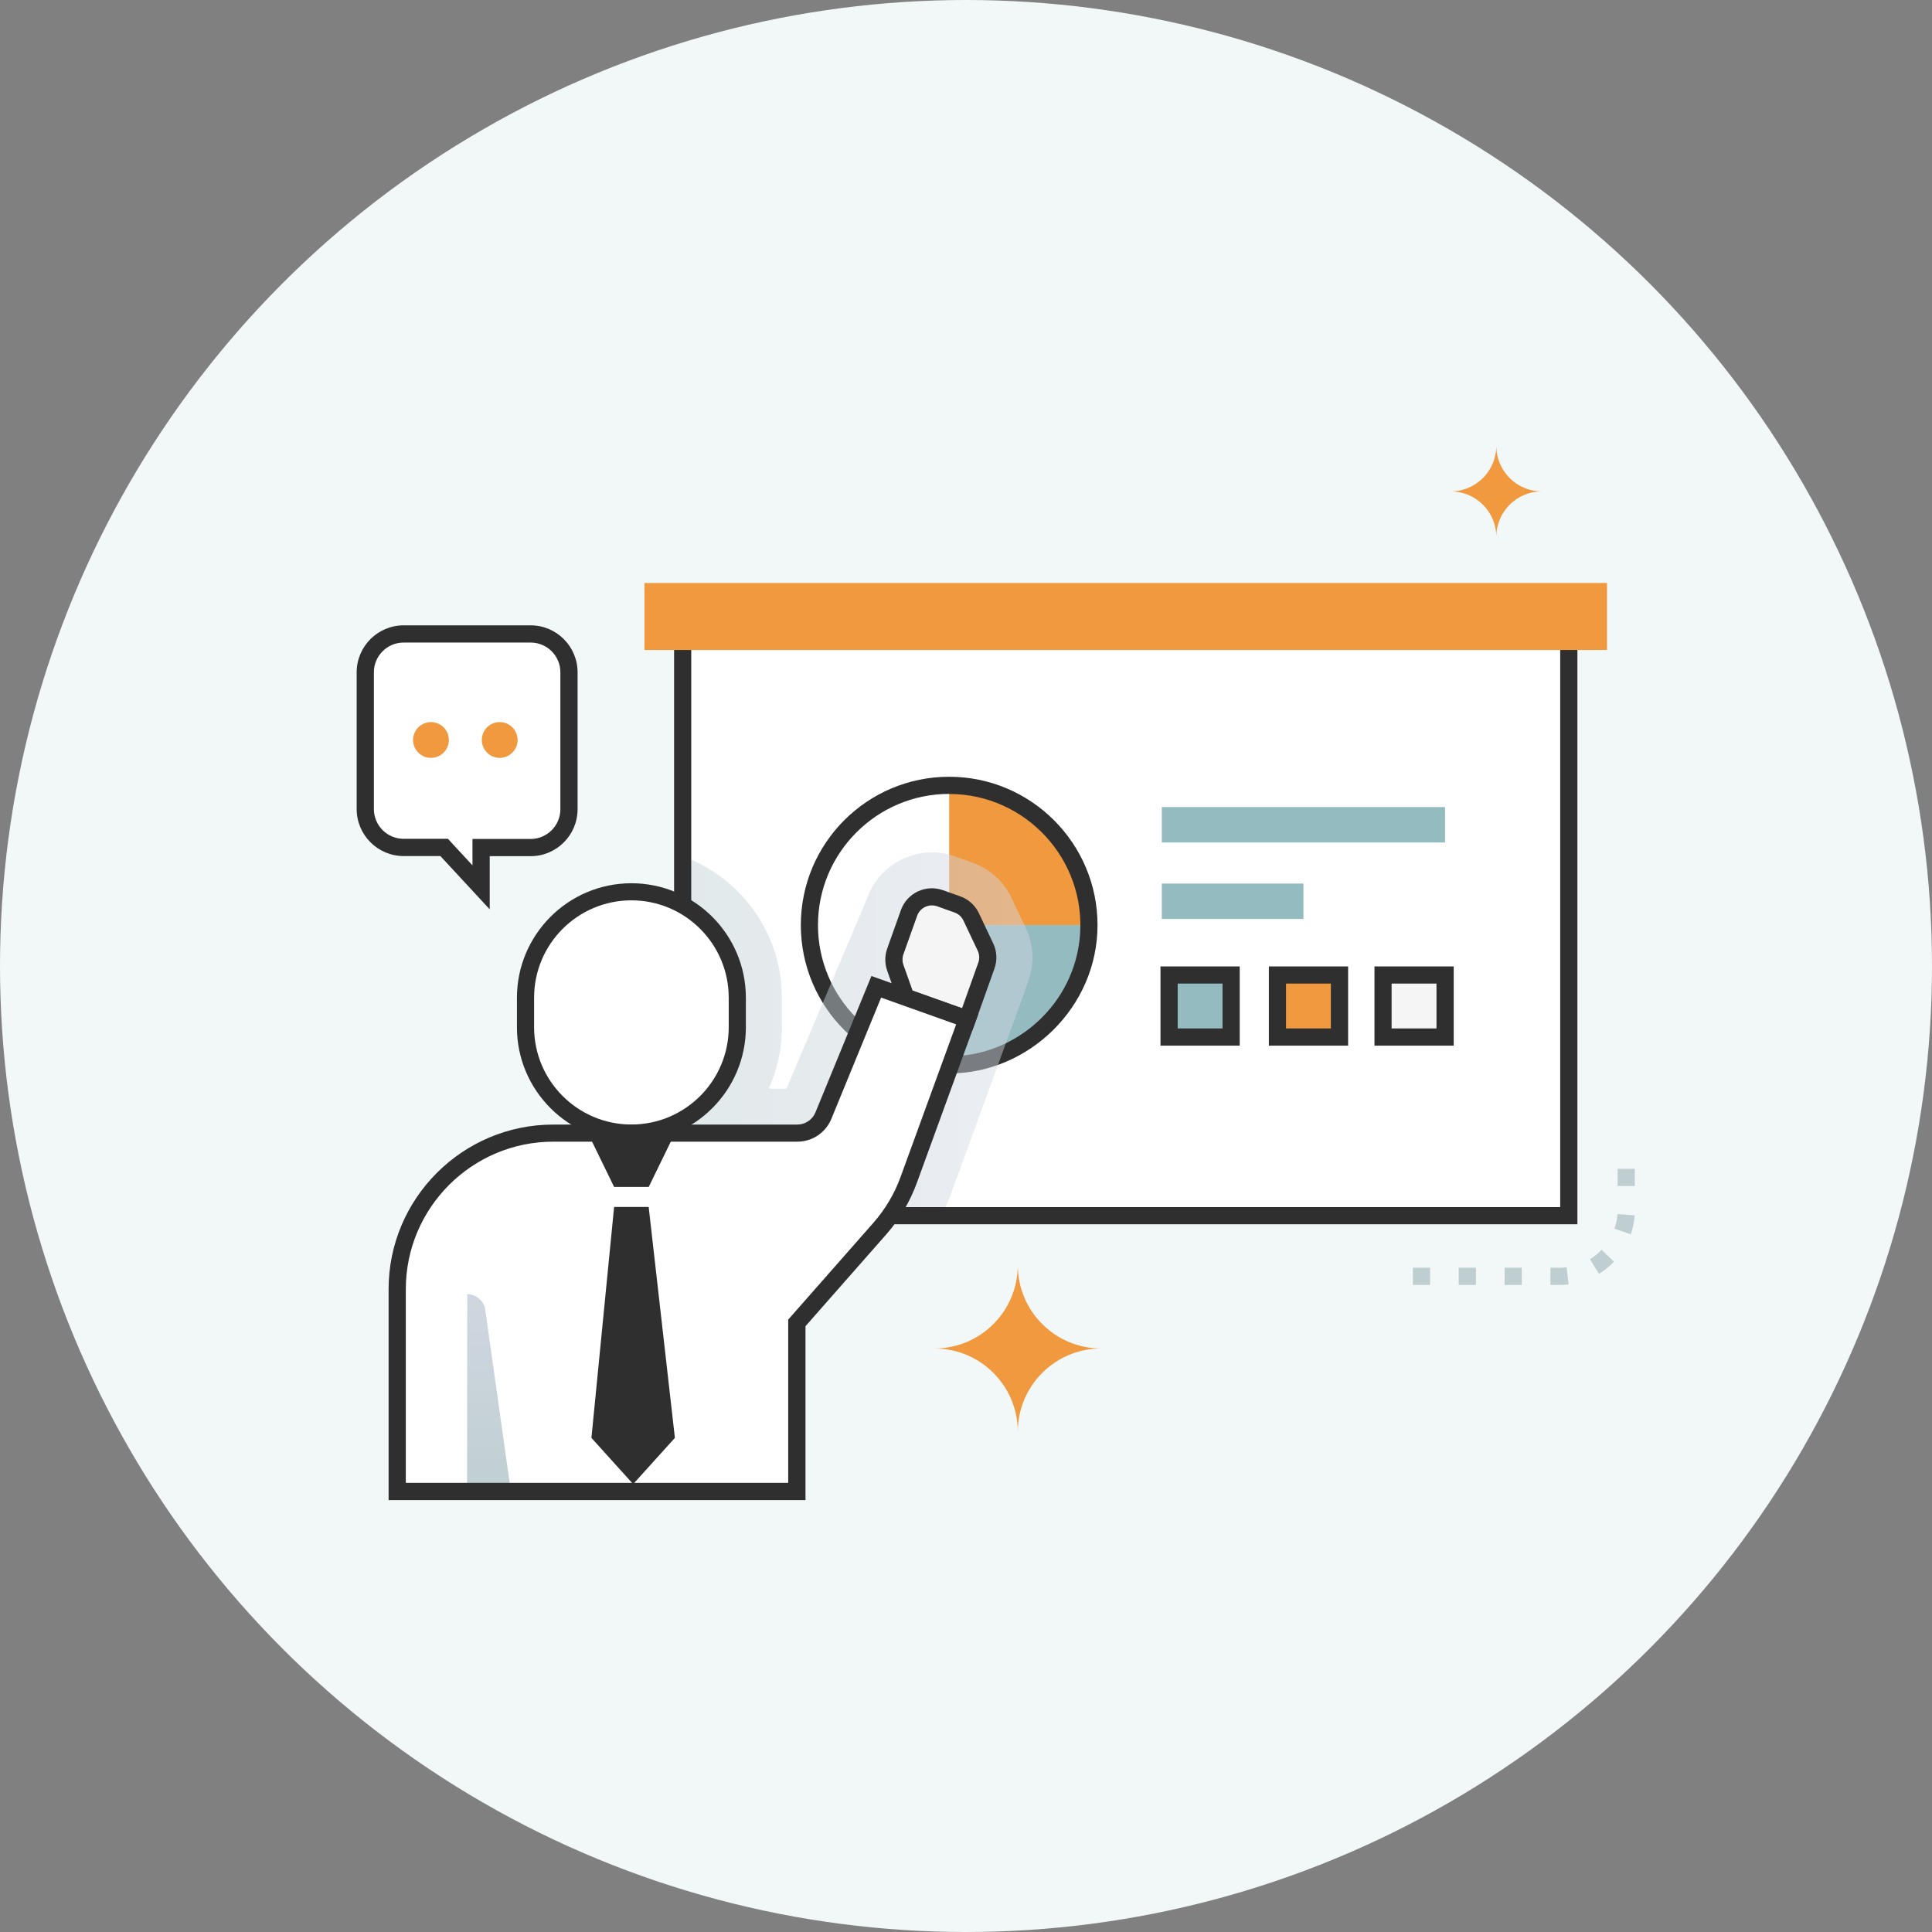 <?xml version="1.0" encoding="UTF-8"?> <svg xmlns="http://www.w3.org/2000/svg" width="65" height="65" viewBox="0 0 65 65" fill="none"><rect x="0" y="0" width="65" height="65" fill="#808080" stroke="none"/><circle cx="32.5" cy="32.5" r="32.5" fill="#F2F7F7"></circle><path d="M52.782 21.346H22.968V40.901H52.782V21.346Z" fill="#F5F5F5"></path><path d="M52.782 21.346H22.968V40.901H52.782V21.346Z" fill="white"></path><path d="M36.637 31.124H31.934V26.421C34.532 26.421 36.637 28.526 36.637 31.124Z" fill="#F0993E"></path><path d="M36.637 31.124C36.637 33.714 34.538 35.827 31.934 35.827C30.636 35.827 29.46 35.301 28.609 34.45L31.934 31.124H36.637Z" fill="#94BBBF"></path><path d="M31.934 36.115C29.178 36.115 26.943 33.885 26.943 31.124C26.943 28.363 29.182 26.133 31.934 26.133C34.687 26.133 36.925 28.372 36.925 31.124C36.925 33.876 34.618 36.115 31.934 36.115ZM31.934 26.71C29.501 26.71 27.52 28.689 27.52 31.124C27.52 33.559 29.493 35.538 31.934 35.538C34.21 35.538 36.142 33.765 36.332 31.499C36.552 28.924 34.509 26.712 31.934 26.712V26.71Z" fill="#2F2F2F"></path><path d="M48.617 27.153H39.088V28.345H48.617V27.153Z" fill="#94BBBF"></path><path d="M43.853 29.727H39.088V30.918H43.853V29.727Z" fill="#94BBBF"></path><path style="mix-blend-mode:multiply" opacity="0.46" d="M34.598 32.988C34.408 33.555 34.815 32.427 31.98 40.208C31.893 40.445 31.794 40.676 31.683 40.901H22.968V28.809C24.912 29.516 26.306 31.382 26.306 33.567V34.561C26.306 35.297 26.147 35.994 25.865 36.627H26.459L29.176 30.215C29.605 29.011 30.937 28.382 32.132 28.813L32.718 29.021C33.299 29.23 33.767 29.65 34.031 30.209L34.511 31.221C34.777 31.78 34.808 32.409 34.6 32.99L34.598 32.988Z" fill="url(#paint0_linear_550_1674)"></path><path d="M30.473 33.553L30.12 32.557C30.058 32.38 30.058 32.188 30.12 32.011L30.582 30.714C30.732 30.289 31.2 30.069 31.623 30.219L32.209 30.427C32.413 30.5 32.58 30.65 32.672 30.846L33.153 31.86C33.246 32.056 33.256 32.281 33.184 32.483L32.541 34.289L30.471 33.551L30.473 33.553Z" fill="#F5F5F5"></path><path d="M32.718 34.66L30.246 33.78L29.848 32.656C29.764 32.417 29.764 32.155 29.848 31.916L30.31 30.619C30.514 30.046 31.147 29.745 31.722 29.949L32.308 30.157C32.586 30.256 32.809 30.458 32.934 30.724L33.415 31.739C33.541 32.005 33.557 32.306 33.458 32.584L32.718 34.662V34.66ZM30.7 33.326L32.367 33.92L32.914 32.386C32.961 32.254 32.953 32.11 32.893 31.984L32.413 30.97C32.353 30.842 32.246 30.747 32.114 30.7L31.528 30.491C31.256 30.395 30.953 30.537 30.856 30.811L30.394 32.108C30.353 32.221 30.353 32.347 30.394 32.46L30.702 33.326H30.7Z" fill="#2F2F2F"></path><path d="M17.851 21.33H13.577C12.866 21.33 12.289 21.907 12.289 22.618V27.222C12.289 27.933 12.866 28.51 13.577 28.51H14.94L16.183 29.852V28.515H17.851C18.562 28.515 19.14 27.937 19.14 27.226V22.618C19.14 21.907 18.562 21.33 17.851 21.33Z" fill="white"></path><path d="M16.474 30.592L14.816 28.801H13.579C12.709 28.801 12 28.091 12 27.221V22.618C12 21.748 12.709 21.039 13.579 21.039H17.853C18.723 21.039 19.432 21.748 19.432 22.618V27.226C19.432 28.096 18.723 28.805 17.853 28.805H16.476V30.592H16.474ZM13.579 21.618C13.027 21.618 12.579 22.067 12.579 22.618V27.221C12.579 27.774 13.029 28.221 13.579 28.221H15.07L15.896 29.114V28.226H17.853C18.406 28.226 18.853 27.776 18.853 27.226V22.618C18.853 22.065 18.404 21.618 17.853 21.618H13.579Z" fill="#2F2F2F"></path><path d="M14.499 25.498C14.832 25.498 15.101 25.228 15.101 24.896C15.101 24.564 14.832 24.294 14.499 24.294C14.166 24.294 13.897 24.564 13.897 24.896C13.897 25.228 14.166 25.498 14.499 25.498Z" fill="#F0993E"></path><path d="M16.812 25.498C17.144 25.498 17.414 25.228 17.414 24.896C17.414 24.564 17.144 24.294 16.812 24.294C16.48 24.294 16.21 24.564 16.21 24.896C16.21 25.228 16.48 25.498 16.812 25.498Z" fill="#F0993E"></path><path d="M53.07 41.189H22.679V21.057H53.07V41.189ZM23.256 40.612H52.491V21.637H23.256V40.612Z" fill="#2F2F2F"></path><path d="M32.54 34.291L30.572 39.697C30.353 40.299 30.023 40.853 29.6 41.334L26.807 44.509V50.182H13.363V43.377C13.363 40.476 15.713 38.126 18.614 38.126H26.823C27.209 38.126 27.555 37.893 27.702 37.538L29.481 33.205L32.54 34.295V34.291Z" fill="white"></path><path d="M21.242 38.122C19.279 38.122 17.68 36.532 17.68 34.559V33.566C17.68 31.599 19.275 30.003 21.242 30.003C23.205 30.003 24.805 31.593 24.805 33.566V34.559C24.805 36.526 23.209 38.122 21.242 38.122Z" fill="white"></path><path d="M21.243 38.412C19.119 38.412 17.392 36.685 17.392 34.561V33.568C17.392 31.444 19.119 29.716 21.243 29.716C23.366 29.716 25.094 31.444 25.094 33.568V34.561C25.094 36.685 23.366 38.412 21.243 38.412ZM21.243 30.291C19.437 30.291 17.969 31.759 17.969 33.565V34.559C17.969 36.365 19.437 37.833 21.243 37.833C23.049 37.833 24.517 36.365 24.517 34.559V33.565C24.517 31.759 23.049 30.291 21.243 30.291Z" fill="#2F2F2F"></path><path style="mix-blend-mode:multiply" d="M15.715 50.178C15.715 43.365 15.726 43.542 15.715 43.542C16.01 43.542 16.264 43.748 16.322 44.037L17.187 50.178H15.715Z" fill="url(#paint1_linear_550_1674)"></path><path d="M19.779 38.122L20.661 39.932H21.826L22.708 38.122H19.779Z" fill="#2F2F2F"></path><path d="M21.826 40.606H20.661L19.898 48.376L21.302 49.931L22.706 48.376L21.824 40.606H21.826Z" fill="#2F2F2F"></path><path d="M54.066 19.614H21.682V21.868H54.066V19.614Z" fill="#F0993E"></path><path d="M41.422 32.802H39.334V34.891H41.422V32.802Z" fill="#94BBBF"></path><path d="M45.067 32.802H42.978V34.891H45.067V32.802Z" fill="#F0993E"></path><path d="M48.619 32.802H46.531V34.891H48.619V32.802Z" fill="#F5F5F5"></path><path d="M41.709 35.18H39.043V32.514H41.709V35.18ZM39.622 34.601H41.131V33.091H39.622V34.601Z" fill="#2F2F2F"></path><path d="M45.356 35.18H42.69V32.514H45.356V35.18ZM43.267 34.601H44.776V33.091H43.267V34.601Z" fill="#2F2F2F"></path><path d="M48.908 35.18H46.242V32.514H48.908V35.18ZM46.819 34.601H48.329V33.091H46.819V34.601Z" fill="#2F2F2F"></path><path d="M27.098 50.469H13.074V43.374C13.074 40.319 15.561 37.835 18.614 37.835H26.823C27.091 37.835 27.331 37.674 27.434 37.427L29.318 32.837L32.914 34.118L30.846 39.798C30.613 40.435 30.268 41.016 29.821 41.525L27.1 44.618V50.471L27.098 50.469ZM13.653 49.889H26.518V44.397L29.384 41.14C29.784 40.684 30.093 40.164 30.299 39.596L32.169 34.464L29.644 33.563L27.97 37.643C27.778 38.109 27.328 38.41 26.826 38.41H18.616C15.88 38.41 13.653 40.637 13.653 43.373V49.889Z" fill="#2F2F2F"></path><path d="M31.439 45.368C32.988 45.368 34.243 46.624 34.243 48.172C34.243 46.624 35.499 45.368 37.047 45.368C35.499 45.368 34.243 44.113 34.243 42.565C34.243 44.113 32.988 45.368 31.439 45.368Z" fill="#F0993E"></path><path d="M48.809 16.532C49.654 16.532 50.341 17.218 50.341 18.064C50.341 17.218 51.027 16.532 51.873 16.532C51.027 16.532 50.341 15.845 50.341 15C50.341 15.845 49.654 16.532 48.809 16.532Z" fill="#F0993E"></path><path d="M52.163 43.231V42.651C52.446 42.651 52.555 42.655 52.707 42.637L52.775 43.212C52.582 43.235 52.454 43.231 52.163 43.231ZM51.2 43.231H50.621V42.651H51.2V43.231ZM49.656 43.231H49.077V42.651H49.656V43.231ZM48.114 43.231H47.535V42.651H48.114V43.231ZM53.796 42.857L53.493 42.365C53.635 42.276 53.767 42.171 53.883 42.049L54.301 42.449C54.151 42.606 53.979 42.744 53.794 42.859L53.796 42.857ZM54.864 41.526L54.318 41.338C54.371 41.179 54.406 41.014 54.419 40.847L54.996 40.889C54.979 41.107 54.936 41.322 54.866 41.528L54.864 41.526ZM55 39.903H54.421V39.324H55V39.903Z" fill="#BFCFD1"></path><defs><linearGradient id="paint0_linear_550_1674" x1="22.968" y1="34.788" x2="34.734" y2="34.788" gradientUnits="userSpaceOnUse"><stop stop-color="#BFCFD1"></stop><stop offset="1" stop-color="#D4D8E5"></stop></linearGradient><linearGradient id="paint1_linear_550_1674" x1="16.451" y1="50.517" x2="16.451" y2="41.631" gradientUnits="userSpaceOnUse"><stop stop-color="#BFCFD1"></stop><stop offset="1" stop-color="#D4D8E5"></stop></linearGradient></defs></svg> 